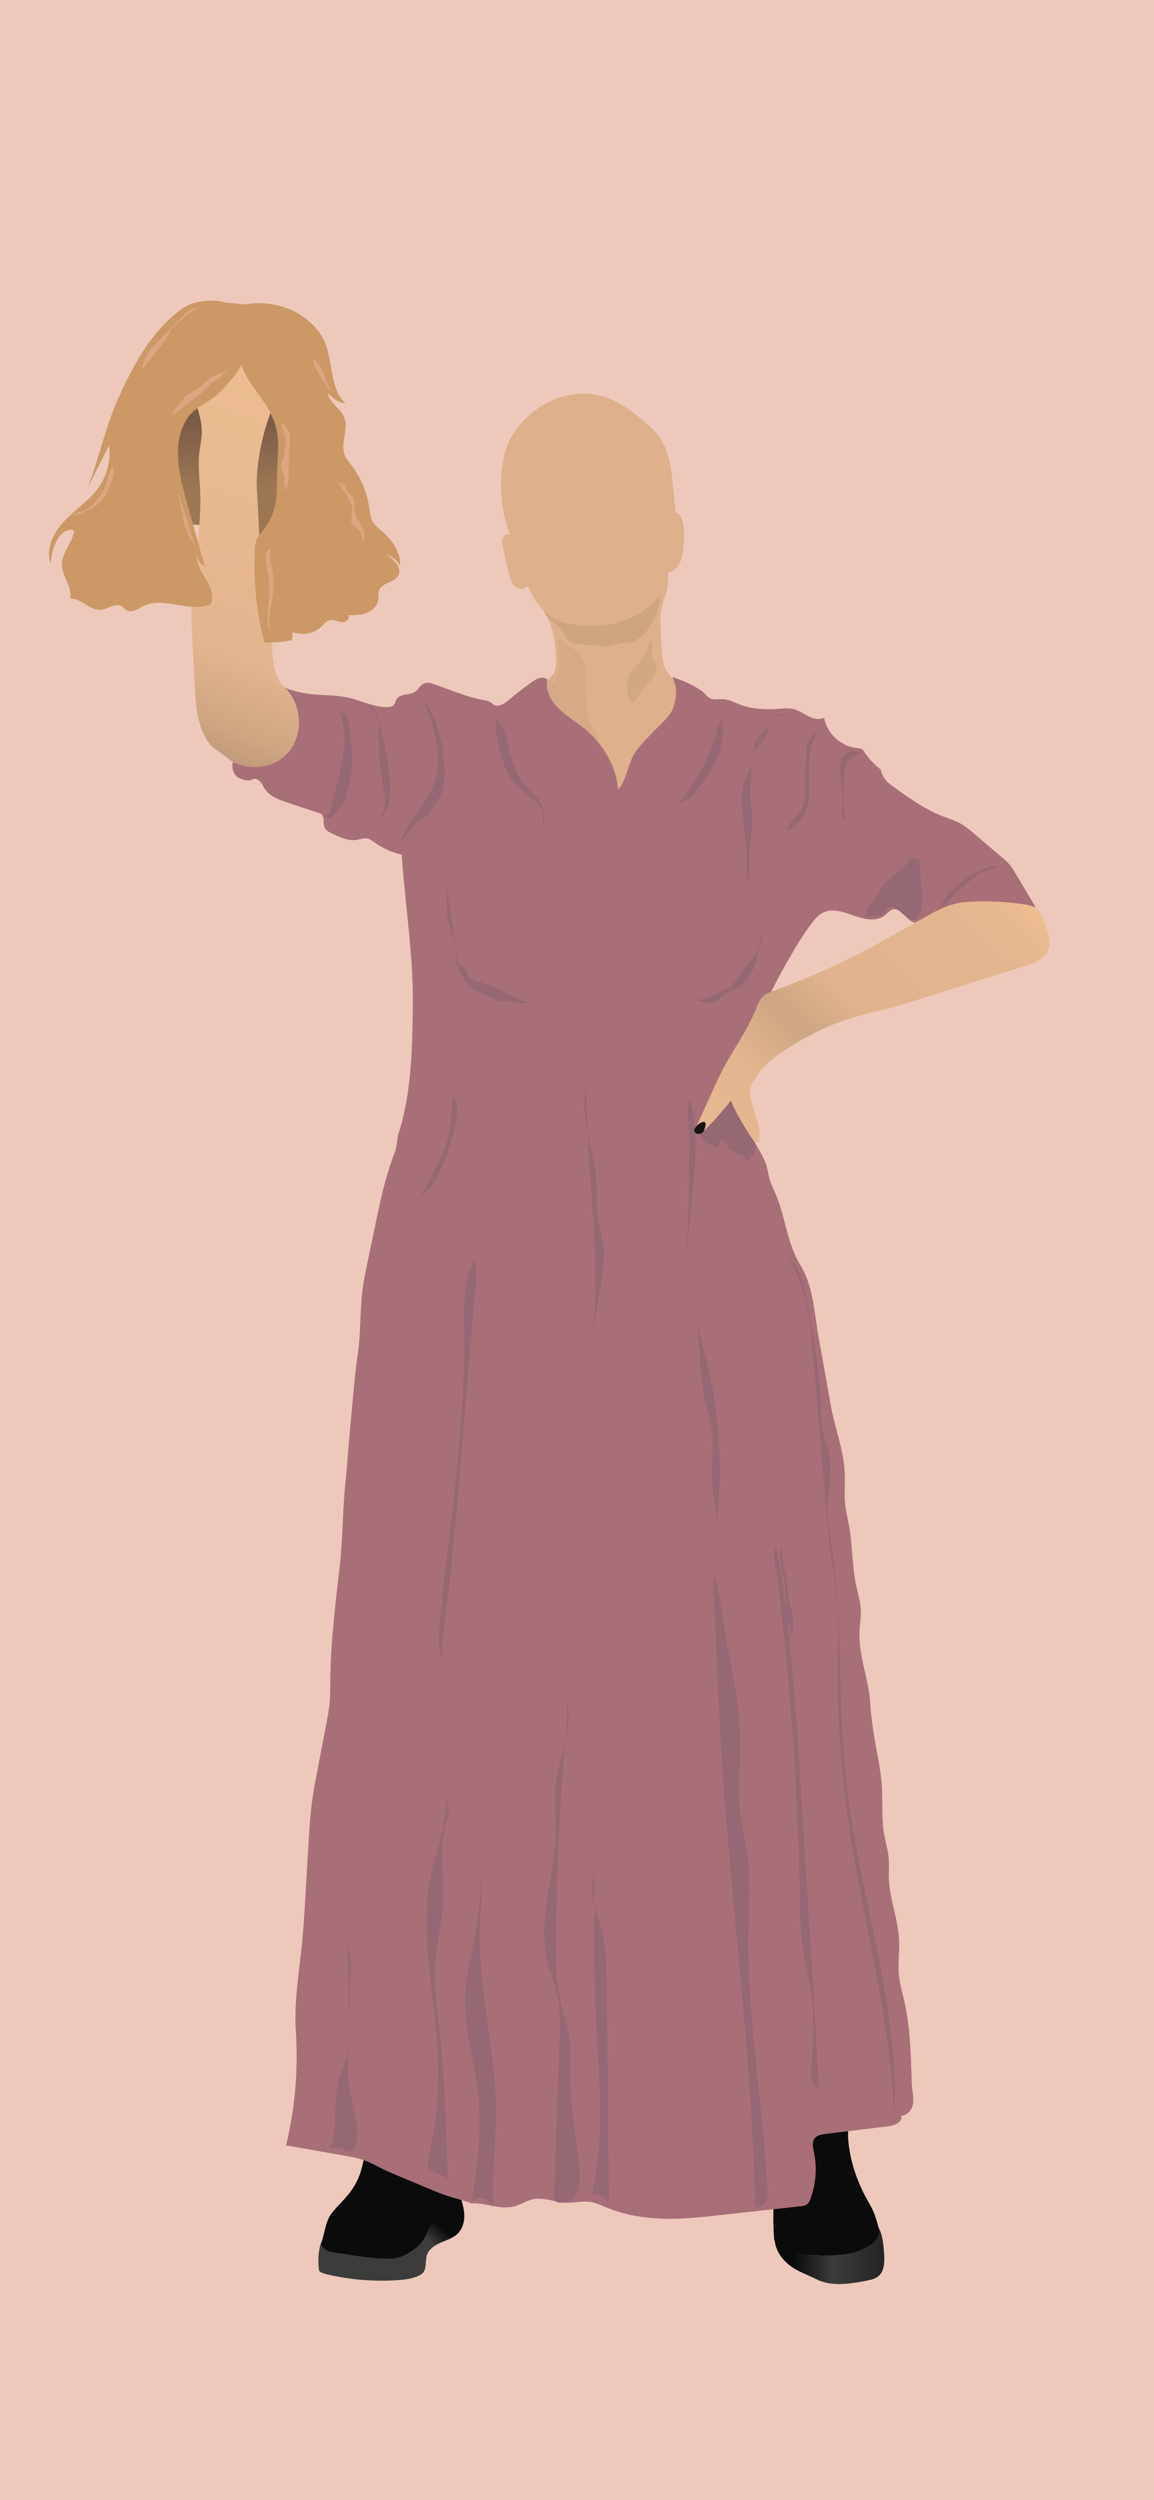 <svg id="Ebene_1" data-name="Ebene 1" xmlns="http://www.w3.org/2000/svg" xmlns:xlink="http://www.w3.org/1999/xlink" viewBox="0 0 1125 2436"><defs><style>.cls-1{fill:#eec9bb;}.cls-2{fill:#598680;}.cls-3{fill:#deb08b;}.cls-4,.cls-5,.cls-6{fill:#cea481;}.cls-5{opacity:0.76;}.cls-6{opacity:0.43;}.cls-7{fill:url(#Unbenannter_Verlauf_207);}.cls-8{fill:url(#Unbenannter_Verlauf_199);}.cls-9{fill:#0b0b0b;}.cls-10{fill:url(#Unbenannter_Verlauf_190);}.cls-11{fill:url(#Unbenannter_Verlauf_40);}.cls-12{fill:#a96f79;}.cls-13{fill:#966874;}.cls-14{fill:#b46361;}.cls-15{fill:url(#Unbenannter_Verlauf_15);}.cls-16{fill:url(#Unbenannter_Verlauf_15-2);}.cls-17{fill:#966873;}.cls-18{fill:#cb9866;}.cls-19{fill:#dda680;}.cls-20{fill:url(#Unbenannter_Verlauf_55);}.cls-21{fill:#181515;}</style><linearGradient id="Unbenannter_Verlauf_207" x1="772.5" y1="2197.63" x2="931.5" y2="2197.63" gradientUnits="userSpaceOnUse"><stop offset="0.01" stop-color="#0b0b0b"/><stop offset="0.25" stop-color="#3c3c3b"/><stop offset="0.81" stop-color="#111010"/></linearGradient><linearGradient id="Unbenannter_Verlauf_199" x1="451.39" y1="2097.76" x2="395.09" y2="2162.82" gradientUnits="userSpaceOnUse"><stop offset="0.8" stop-color="#0b0b0b"/><stop offset="1" stop-color="#3c3c3b"/></linearGradient><linearGradient id="Unbenannter_Verlauf_190" x1="223.16" y1="475.37" x2="222.81" y2="334.05" gradientUnits="userSpaceOnUse"><stop offset="0" stop-color="#9d7754"/><stop offset="0.44" stop-color="#7d5c47"/></linearGradient><linearGradient id="Unbenannter_Verlauf_40" x1="166.14" y1="736.85" x2="315.01" y2="357.58" gradientUnits="userSpaceOnUse"><stop offset="0" stop-color="#ba9579"/><stop offset="0.11" stop-color="#cfa582"/><stop offset="0.28" stop-color="#e3b58f"/><stop offset="1" stop-color="#eebd91"/></linearGradient><linearGradient id="Unbenannter_Verlauf_15" x1="708.27" y1="1110.82" x2="708.27" y2="1110.82" gradientUnits="userSpaceOnUse"><stop offset="0.31" stop-color="#b46361"/><stop offset="0.56" stop-color="#a35859"/><stop offset="1" stop-color="#935559"/></linearGradient><linearGradient id="Unbenannter_Verlauf_15-2" x1="705.4" y1="1104.95" x2="705.4" y2="1104.95" xlink:href="#Unbenannter_Verlauf_15"/><linearGradient id="Unbenannter_Verlauf_55" x1="703.57" y1="1128.54" x2="978.57" y2="853.54" gradientUnits="userSpaceOnUse"><stop offset="0" stop-color="#e7b890"/><stop offset="0.21" stop-color="#e3b58f"/><stop offset="0.37" stop-color="#cea683"/><stop offset="0.52" stop-color="#e2b48e"/><stop offset="0.78" stop-color="#e3b58f"/><stop offset="0.91" stop-color="#e6b78f"/><stop offset="1" stop-color="#eebd91"/></linearGradient></defs><rect class="cls-1" width="1125" height="2436"/><path class="cls-2" d="M278.62,670.93"/><path class="cls-3" d="M542,637.92c.46,10.74.45,19.11-8.81,24.58-3,11.87,2.17,33.23,12.49,41.84,10.15,8.47,19.77,19.66,33.34,26.17,3.11,1.49,7.62.37,9.15,3.45,1.79,3.62,4.28,6.83,6.24,10.35,4.42,8,3.65,28.65,5.07,37.64,9.25-11,12.36-38.75,21.39-50,2-2.42,7.48,3.64,8,.58.27-1.74,3.23,2.09,4.17.59.77-1.23,9-10.58,10.3-11.17,6.42-2.85,7.8-6.17,12-11.76,1.39-1.83-1.4-6.8.59-7.94,1.44-.83-1.67-4.78-.35-5.76,1.82-1.36,2.59-3.69,3.11-5.89a57.08,57.08,0,0,0,.68-23.1c-.38-2.16-2.89-4.91-4.18-6.68-1.05-1.44-2.32-3.57-3.29-4.71-5.9-6.89-6.32-14.64-6.89-23.7q-.69-11-.93-22c-.11-4.71-.62-9.43.08-14.08a79.13,79.13,0,0,1,4.31-15.27c1.66-4.51,2.13-9.37,2.72-14.14.65-5.18.69-11.06-2.89-14.86-4.92-5.21-13.42-3.52-20.34-1.64A360.49,360.49,0,0,1,580.37,560c-11.49,1.5-23.45,2.58-33.47,8.4-9.84,5.73-16.68,17.15-14.16,28.7,1.38,6.31,4.53,12.32,6.09,18.66A112.15,112.15,0,0,1,542,637.92Z"/><path class="cls-4" d="M536.36,604a50.83,50.83,0,0,1,13.28,13.48c1.25,1.87,2.15,4,3.66,5.63,3.44,3.81,9.09,4.45,14.2,4.84l19,1.44c3.4.26,6.88.51,10.2-.3,2.78-.68,5.35-2.08,8.17-2.57a62.93,62.93,0,0,1,6.46-.35c8.78-.6,16.61-6.61,20.91-14.29,1.55-2.75,4.24-6.42,5.89-9.11,2.53-4.1,4.7-19.5,6.72-23.26.22-.42-9.38,9-10.22,9.45s-3.21-1.81-4.28-1.92c-23.84-2.4-47.77,11.54-71.13,6.18-4.48-1-8.78-2.75-13.25-3.85A48.72,48.72,0,0,0,534.88,588c-1.49,0-3.13.09-4.22,1.11C526.67,592.84,533.67,602.17,536.36,604Z"/><path class="cls-5" d="M625,643.05c-4.57,5.83-10.81,10.77-12.84,17.88-1.16,4-.81,8.29-.45,12.46.33,3.91.86,8.23,3.82,10.81a2.31,2.31,0,0,0,1.77.71c.89-.13,1.38-1.06,1.77-1.87,5.36-11.08,16.58-18.78,20.74-30.37a6.5,6.5,0,0,0,.5-2.41,8.89,8.89,0,0,0-1.52-3.84c-4.29-7.79-3.77-17.24-3.13-26.12C631.66,627.93,630.47,636.09,625,643.05Z"/><path class="cls-6" d="M544.81,633.77c.14,1.59.2,2.8.28,4.47s.17,3.39.18,5a50.5,50.5,0,0,1-.6,7.89c-.74,4.91-2.8,13.67-5.18,13.67-.89,0-1.11-1.2-3.21-1.95-.83-.3-2.23-.81-3.07-.32-2.13,1.21-.43,8.43,1.1,12.87a29.68,29.68,0,0,0,4.45,9.24c4.26,6.2,7.7,19.89,12.91,17.64,2.86-1.24,5.21-2.52,7.51-.41,5.94,5.46,20.32,19.39,26.31,24.79,1-1-5.64-14.86-6.46-16a36.19,36.19,0,0,1-6.87-26.21,12.06,12.06,0,0,0,.12-4.67,26,26,0,0,0-1.71-3.63c-1.57-3.56-.59-7.65-.08-11.5A46,46,0,0,0,566.92,640c-3.53-.92-5-5.51-7.8-7.87a21.11,21.11,0,0,0-3.89-2.31,40.24,40.24,0,0,1-9.51-6.87c-.39-.38-1.36-.75-1.76-.43-.22.18-.2.53-.2.71a30.6,30.6,0,0,0,.29,3.86A51.72,51.72,0,0,1,544.81,633.77Z"/><path class="cls-4" d="M537,645.2"/><path class="cls-4" d="M536.79,625.89"/><path class="cls-4" d="M532.51,658.78"/><path class="cls-7" d="M856.23,2169.79c4.27,7.67,5,16.74,5.61,25.5.58,8.06.61,17.45-5.63,22.57-3.24,2.67-7.55,3.56-11.68,4.35-16.25,3.13-33.89,6-48.67-1.46-9.35-4.7-18.51-7.52-26.69-14.05s-14.4-16.37-13.95-26.83c6.06,7.86,15.3,12.79,24.88,15.37,16.39,4.39,33.79,2.43,50.43-.9,6.05-1.21,12.34-2.73,17-6.84C852.4,2183.1,854.4,2176.13,856.23,2169.79Z"/><path class="cls-8" d="M310.82,2210.6a4.62,4.62,0,0,0,.78,2.45,4.14,4.14,0,0,0,1.51,1.06,34.37,34.37,0,0,0,7.24,2.26,232.93,232.93,0,0,0,67.53,5.25c6.77-.47,13.65-1.26,19.83-4.07a13.1,13.1,0,0,0,4.61-3.13c3.92-4.5,2-11.53,3.86-17.19,2-6.1,8.1-9.81,14-12.34s12.31-4.58,16.69-9.28,6.05-11.67,5.72-18.2-2.38-12.82-4.42-19c-.33-1-.91-2.22-2-2.26s-1.68,1-2.15,1.95a42.45,42.45,0,0,1-20.28,19.23c-2.41,1.07-4.95,1.94-7.05,3.53-7.63,5.77-6.29,17.93-12,25.6-5.28,7.09-15.08,8.64-23.87,9.64-6.2.7-12.46,1.4-18.68.8-4-.4-8-1.34-12.08-1.77-7.71-.83-15.82.14-22.94-2.92a31.56,31.56,0,0,1-8.62-5.89c-2.87-2.58-4.41-4.33-5.86.08C310.18,2193.91,310,2202.78,310.82,2210.6Z"/><path class="cls-9" d="M341.17,2136.17c-5.48,7.19-12.35,13.22-17.87,20.37s-6.43,17.22-9.15,25.84c-.69,2.17-.86,2-.92,4-.1,3.6,6.56,7.51,10.13,8,18.46,2.37,42.21,7.52,60.76,6,10-.83,25.12-10.93,29.67-19.85,2.32-4.55,5.24-11.53,7.65-16,3.31-6.16,5.78-3.68,12-6.94s14.3-12.16,14.77-19.13c.38-5.7-9.36-11.37-14.25-14.32s-10.61-4.09-16.16-5.43a194.36,194.36,0,0,1-27.55-8.88c-8.14-3.32-16.75-9.86-25.4-11.4-9.29-1.65-9.84,4-11.58,11.61A68.28,68.28,0,0,1,341.17,2136.17Z"/><path class="cls-9" d="M842.47,2137.91c4,7.48,8.69,14.68,11.17,22.78s5.47,14.8.35,21.55c-5.69,7.5-18.93,12.54-28.26,13.8-22,3-45.39,3-65.08-7.16a11.38,11.38,0,0,1-4.9-4,12.16,12.16,0,0,1-1.21-5.27c-2.82-40.22,4-80.55,14.05-119.59,2.41-9.39,5.42-19.36,13-25.44,3.29-2.65,7.55-4.42,11.73-3.76,5.4.86,9.34,5.39,12.79,9.63,5.69,7,13.69,14.22,18.09,22,3.8,6.73,2.07,15.29,2.76,22.93C828.59,2104,834.18,2121.33,842.47,2137.91Z"/><path class="cls-3" d="M510.22,410.16c-6.64,7.14-12.44,15.24-15.87,24.37A79.32,79.32,0,0,0,491,446.76a135,135,0,0,0,6.29,74.44c-2.24-1.66-5.68,0-6.87,2.48s-.79,5.46-.33,8.21a260.9,260.9,0,0,0,6.58,28.7c1.21,4.19,2.7,8.61,6.14,11.28s9.42,2.47,11.31-1.46c5.46,10.85,11.29,22.14,21.21,29.15a52.72,52.72,0,0,0,17.44,7.56c20.35,5.25,42.33,3.12,61.81-4.77a64,64,0,0,0,15.18-8.88c10.5-8.12,13.37-23,16-36.37,4.86,2.17,10.83-.19,14.26-4.27s4.8-9.48,5.63-14.74a96.36,96.36,0,0,0,.58-25.89c-.59-5.28-2.48-11.5-7.61-12.9l-2.47-25c-1.61-16.37-3.47-33.48-12.59-47.17-4.86-7.3-11.52-13.2-18.29-18.77-9.66-8-19.87-15.55-31.52-20.11C564.18,376.61,531.26,387.54,510.22,410.16Z"/><path class="cls-10" d="M167.3,391.77c-5.27,8.12-10.66,16.57-12.1,26.15-.86,5.74-.25,11.58-.2,17.38.16,16.18-4,32.39-1.86,48.43a61.89,61.89,0,0,0,8.56,24,7.54,7.54,0,0,0,2,2.36c1.36.93,3.13.93,4.78.91a388.59,388.59,0,0,1,42.88,1.77c10.72,1,21.64,2.6,31.2,7.56,9.4,4.89,18.21,13.18,28.75,12.12,7.25-.73,13.44-6.06,16.89-12.48s4.57-13.82,5.15-21.08A164.2,164.2,0,0,0,290.07,451c-4.06-18.59-11.4-36.9-10.44-55.9.19-3.63,1.05-7.81,4.28-9.47a139.57,139.57,0,0,1-21-30.3c-3.81-7.42-7.51-15.76-15-19.4-12.16-5.89-33.39,4.91-44.9,10.48C186.4,354.45,176.83,377.05,167.3,391.77Z"/><path class="cls-11" d="M196.59,424.67c-.43,5.26-1.58,10.43-2.2,15.66-1.58,13.41.34,26.95.83,40.45,1.32,36.22-7.66,72.07-8.56,108.3-.3,12.3.32,24.59,1,36.87q1,20.49,2.09,41c.85,16.83,1.85,34.21,9.3,49.33A38.68,38.68,0,0,0,207.4,728c2.79,2.54,6.54,4.49,9.51,6.81,7.86,6.14,14.33,11.62,23.63,12.35,10.37.82,17.19,5.93,25.27,3.82,17.44-4.53,24-27,25-30.44,0,0,6-20.63-6.33-43.2a22,22,0,0,0-4.42-5.68c-1.27-1.08-1.83-1.23-3-2.19a21.23,21.23,0,0,1-4.93-6.4c-5.83-11.25-6.68-28.28-6.68-28.28l-2.37-36.06c-.67-10.12-1.33-20.26-3-30.27-1.53-9.15-3.89-18.16-5.33-27.33a275.09,275.09,0,0,1-2.45-28.54q-.93-18.5-1.87-37C249,448,260,399.17,277,377.38c-9.55-3.41-33-30-42.51-33.45-5-1.8-15.1-2.32-20.26-3.68-10.11-2.64-15.77,35.66-26,38.38C189.92,394.4,198,408,196.59,424.67Z"/><path class="cls-12" d="M602.56,769.59c7.34-8.94,9.2-21,13.91-31.61,5.4-12.13,28.53-32.09,34.77-39.72a30.77,30.77,0,0,0,3.6-5.43,32.89,32.89,0,0,0,2.94-8.46,37.12,37.12,0,0,0,1.11-12.75,34.19,34.19,0,0,0-3.53-12c21.08,7.24,28.51,13.09,31.95,16.57a21.93,21.93,0,0,0,4.28,3.84c4,2.33,9,1,13.6,1.27,5.5.34,10.52,3,15.67,5,11.63,4.45,24.39,5.26,36.82,4.4,5.6-.38,11.34-1.08,16.74.43,5,1.4,9.28,4.58,14,6.87s10.35,3.63,15,1.23c2.67,15.38,16.44,28.14,32,29.63,1.72.17,3.55.24,5,1.23a9.65,9.65,0,0,1,2.32,2.75,68.29,68.29,0,0,0,16,17c.46,5.77,5.24,11.59,9.93,15,16.41,11.91,33.06,23.95,52,31.11,4.9,1.86,10,3.38,14.59,5.83,5.24,2.76,9.79,6.62,14.3,10.46l27.22,23.13A47.52,47.52,0,0,1,990,851.05c6.52,10.93,13.11,22,19.62,33a158,158,0,0,0-109.09,12.77c-2.1,1.08-4.28,2.24-6.64,2.34-9.47.37-14.8-15.61-23.88-12.92-3,.88-4.93,3.6-7.33,5.55-8.23,6.71-20.39,3.89-30.38.3s-21.42-7.58-30.72-2.46c-3.64,2-6.46,5.21-9.05,8.46-8.65,10.83-15.69,22.85-22.69,34.82-17.15,29.33-31.83,62.78-49,92.11-5.46,9.33-11.32,20.29-14.08,25.72-8.62,17-13,37.21-26.56,50.62,4.25,6.18,12-1.19,16.24-7.4s11.72-21.31,19.21-21.73c8.61-.47,12,19.06,14.35,27.36,3.63,12.84,13.7,24,17.35,36.79,1.17,4.11,1.71,8.38,2.91,12.49,1.45,5,3.85,9.6,5.87,14.36,9.59,22.52,11.19,48.32,24,69.15,12.73,20.65,13.54,45.81,17.79,69.7q6,33.63,12,67.26c4,22.31,13,44.45,13.68,67.1.27,9.43-.61,18.89.29,28.28.74,7.72,2.67,15.26,4,22.9,3.31,19.11,2.81,38.77,6.88,57.73,1.64,7.64,4,15.18,4.42,23,.36,7.16-1,14.28-1.27,21.44-1,23.39,8.91,45.93,10.41,69.3,1,16,3.76,33,6.71,48.75a280.93,280.93,0,0,1,4.43,29.11c1.39,17.2-.39,34.68,2.71,51.65,1.29,7,3.4,13.9,4.11,21s0,14.24.31,21.36c.76,19.7,8.78,38.54,9.87,58.22.69,12.43-1.41,25,.08,37.31.85,7.08,2.86,14,4.5,20.91,6.3,26.75,7,54.45,7.76,81.92.15,5.93,2.25,14.77,1.25,20.61s-5.64,11.51-11.57,11.57c1.87,5.82-6.2,9.42-12.27,10.16l-61.3,7.51c-4,.48-8.36,1.21-10.77,4.39-2.8,3.72-1.59,9-.64,13.51a82.39,82.39,0,0,1-3.64,45.94,11.06,11.06,0,0,1-2.52,4.31c-1.84,1.71-4.52,2.06-7,2.34l-79.07,8.7c-12.38,1.36-24.78,2.73-37.23,3.26-24.6,1.06-49.76-1.24-72.51-10.65-5.06-2.1-10-4.55-15.45-5.43-8.08-1.31-16.31,1-24.49.67-10.73-.46-21.33-5.51-31.86-3.37-6.57,1.33-12.31,5.35-18.8,7-13.43,3.43-27.37-3.71-41.22-3-10.26-3.67-20.93-6-31.05-10-8.62-3.46-17.2-7.06-25.77-10.66l-16-6.72c-4.25-1.78-8.5-3.57-12.65-5.58-5.76-2.78-11.33-6-17.3-8.29-7.32-2.81-15.11-4.19-22.84-5.55l-55.23-9.73a371.19,371.19,0,0,0,9.53-110.91c-1.58-24.27,1.92-50.33,4.79-74.49,2.29-19.19,3.42-38.5,4.56-57.8l2.94-50c.68-11.54,1.36-23.09,2.64-34.57q1.32-11.92,3.51-23.72c3.71-20,7.59-40.12,11.41-60.08,1.15-6,2.31-12.09,2.93-18.21.8-7.86.72-15.77.81-23.67.43-35.67,4.59-71.18,8.74-106.61,3.52-30,3.15-60.2,6.44-90.23.85-7.79,1.39-15.61,2-23.42.9-11.48,2-22.93,3-34.39q.78-8.36,1.54-16.69c1.45-15.64,2.9-31.28,5.13-46.83,3.31-23,1.7-46.37,5.64-69.27,1.47-8.51,3.25-17,5-25.44q3.71-17.61,7.4-35.24c2.4-11.42,4.8-22.84,7.78-34.12a338.12,338.12,0,0,1,10.46-32.67c2-5.25,1.69-12,3.39-17.38,12.66-39.9,13.34-82.48,13.91-124.34.67-49-7.47-98.52-10.8-147.43a76.71,76.71,0,0,1-26.85-12.18c-2.07-1.47-4.17-3.1-6.66-3.61-3.32-.69-6.66.71-10,1.28-8.37,1.42-16.66-2.37-24.3-6.06-3-1.43-6.16-3.09-7.44-6.11-1.75-4.11.41-9.83-3-12.7a9.35,9.35,0,0,0-3.27-1.53c-7.49-2.39-15-4.9-22.42-7.4l-7.93-2.67c-8.07-2.71-16.73-5.85-21.47-12.92-1.64-2.45-2.74-5.28-4.74-7.44s-5.42-3.48-7.92-1.93c-3.88,2.42-12.32-.46-15.51-3.72s-4.36-9-3-13.38c19.42,9.53,44.07,5.14,56.49-12.57s9.72-44.56-5.7-59.67a105.51,105.51,0,0,0,21.72,5.65c13.61,1.84,27.58,1,41,4.15,12.57,3,24.61,9.37,37.51,8.9,1.89-.07,3.91-.35,5.31-1.62,1.77-1.6,2-4.27,3.33-6.27,3.6-5.51,12.52-3.34,17.95-7.06,3.28-2.24,5-6.49,8.66-8.06,3.29-1.41,7.05-.2,10.42,1l17.49,6.31c9.75,3.52,19.55,7,29.76,8.86a20,20,0,0,1,6.62,1.89c1.56.9,2.84,2.27,4.48,3C486.85,689,492,685.35,496,682q11.76-9.91,24.36-18.77c3.78-2.66,10.17-4.53,13.06-.92-1.74,10.75,3.72,20.89,11.58,28.43s17.51,12.94,25.81,20C587.88,725.26,601.23,747.21,602.56,769.59Z"/><path class="cls-13" d="M448.68,947.12l4.9,7.85c1.72,2.76,2.92,6.12,5.6,7.95,7.19,4.93,15.13,6.58,23.72,11.17,1.6.86,2.9,1.78,4.71,1.74s3.61-.46,5.42-.52c5.7-.18,11.31,3.21,16.88,2a49.31,49.31,0,0,0-13-2.62,22.14,22.14,0,0,1-5.92-.81c-2.26-.78-4.12-2.43-6.32-3.37-4-1.68-8.72-.89-12.55-2.88-2.57-1.33-4.38-3.76-6.72-5.46-2.76-2-5.52-3.36-6.61-6.6-.28-.81-1.28-1.93-1.61-2.72-.52-1.26-1.7-1.9-2.62-2.91a100.09,100.09,0,0,1-9.68-13.72C444,938.86,447.31,944.93,448.68,947.12Z"/><path class="cls-13" d="M340.32,707.55a165.33,165.33,0,0,1,2.51,39.54,78.53,78.53,0,0,1-1.54,12.41c-1.15,5.2-3.12,10.22-3.79,15.5a16.78,16.78,0,0,1-1,5,13,13,0,0,1-3,4.51c-1.19,1.67-7.19,6.24-7.75,7.39-1.18-.49,4.78-7.52,4.93-8.79l2.24-18.25a185.94,185.94,0,0,1,2.94-18.65c1.76-7.66,4.52-15.33,3.76-23.15-.55-5.72-3-11.09-3.93-16.76-.44-2.63-.56-5.31-1-7.95-.21-1.37-1-4.44,1-3C338.73,697.55,339.69,704.16,340.32,707.55Z"/><path class="cls-14" d="M278.61,671.13"/><path class="cls-13" d="M865.34,885.11a18.55,18.55,0,0,1-5.35,5.18c-4.39,2.75-9.09,2.94-12.18,3a29.62,29.62,0,0,1-3.65-.19,15.47,15.47,0,0,1,1.33-6.72,30.61,30.61,0,0,1,4-6.11c5.57-6.65,8.88-15,14.82-21.36,6.79-7.22,16.81-11.57,21.42-20.35a4.93,4.93,0,0,1,1.94-2.42,4.12,4.12,0,0,1,2.51-.09,36.84,36.84,0,0,1,8,2.43c-3.6,14.25,3,29.35.76,43.88-.82,5.28-1.85,7-4.85,11.47-.32.52-.81,2.39-1.55,2.61a5.26,5.26,0,0,1-2.74,0,12,12,0,0,1-3.16-.91,15.74,15.74,0,0,1-3.47-2.47,14.79,14.79,0,0,1-1.87-1.72,10.75,10.75,0,0,0-2.1-1.62c-.47-.39-.87-.76-1.24-1.12a29.89,29.89,0,0,0-3.36-3.2c-.41-.31-.75-.55-1-.71a15.06,15.06,0,0,0-2-.74,2.05,2.05,0,0,1-.43-.11,3.26,3.26,0,0,1-.42-.1c-1,.46-2.16-.09-3.16.11"/><path class="cls-13" d="M761.14,1521.85a79.62,79.62,0,0,0,1.58,12.61c.68,2.86,1.67,5.64,2.2,8.52a52.66,52.66,0,0,1,.65,6.27l.73,11c.51,7.68,1,15.39,2.55,22.93a86.82,86.82,0,0,0,3.11,11.31c1.08-7.45,2.16-15.08.6-22.44-.61-2.83-1.6-5.57-2.29-8.39-.6-2.46-1-5-1.34-7.5l-.71-4.85c-.36-2.41-.71-4.82-.92-7.25-.33-3.93-.28-7.91-1.23-11.74-.71-2.87-2-5.61-2.35-8.55-.2-1.65-.12-3.32-.29-5-.26-2.69-1.45-9.75-3.43-11.69C760,1511.08,760.85,1517.82,761.14,1521.85Z"/><path class="cls-13" d="M415.13,685.66a19.15,19.15,0,0,1,4.26,6l2.62,4.87a30.07,30.07,0,0,1,2.5,5.52c.61,2.08.77,4.26,1.4,6.33s1.67,3.91,2.27,5.95c.71,2.34.8,4.84,1.5,7.19.53,1.77,1.39,3.42,2,5.17a9,9,0,0,1,.48,5.43c-1.16,4.06.29,8.35.92,12.52a39.8,39.8,0,0,1,.65,5.86,45.86,45.86,0,0,1-.75,6.38c-.71,4.87-.76,9.87-2.18,14.59-1.6,5.36-4.86,10-8.09,14.61l-4.26,6a16.42,16.42,0,0,1-2.81,3.29,18.36,18.36,0,0,1-2.51,1.64,90.08,90.08,0,0,0-15,11c-.21-2.46,2.29-4.2,3.45-6.38.45-.85.7-1.79,1.13-2.65a14.18,14.18,0,0,1,2.16-2.91l4.74-5.33a100.53,100.53,0,0,0,8.12-10,50.49,50.49,0,0,0,8.71-27.13c.08-3.38-.16-6.91,1.25-10-.77-5.89.78-11.71-.26-17.56-.83-4.72-3.21-9.11-3.63-13.89a19.72,19.72,0,0,0-.24-2.17c-.39-1.77-1.6-3.29-1.85-5.09-.6-4.41-2.84-8.65-3.44-13.06a4.36,4.36,0,0,0-.23-1.14,4.42,4.42,0,0,0-.43-.72C416.66,688.6,416.1,687,415.13,685.66Z"/><path class="cls-13" d="M707.49,1112.78c.16.58,2.68,5.41,2.74,6,.37,3.65,4.91,1.27,6.53,4.57.78,1.6,6.71,2,8,3.26.77.79,3.07,4,4,4.57s3.48-6.2,5.61-6c1.58.14,2.09-8.27,1.67-9.8s-1.07-2.88-1.64-4.36c-3.75-9.74-11.29-19.35-12.51-29.71a2,2,0,0,0-.88-1.72l-7.46-6.29a3.49,3.49,0,0,0-1.08-.71,3.22,3.22,0,0,0-2.7.67c-4.18,2.76-6.39,7.6-9,11.86-1,1.54-2,3-3,4.52-1.69,2.53-18.62,7.72-19.18,10.71.63,1,10.1,16.19,13,14.64.54-.28,7.72,3.68,8.22,3.32,1.4-1,1.62-6.91,2.7-8.27"/><path class="cls-15" d="M708.27,1110.82"/><path class="cls-16" d="M705.4,1105"/><path class="cls-13" d="M431.85,748c-.25,8.87-1.61,17.83-5.25,25.92-8.47,18.82-28.17,30.88-36.13,49.92,3.91-21.91,23.49-37.57,31.82-58.21,6-14.86,5.8-31.65,2.35-47.3a159.92,159.92,0,0,0-13.45-37.78A110.76,110.76,0,0,1,431.85,748Z"/><path class="cls-13" d="M669,1227.73l4.24-46.85c3.07-34,9.87-75.86-.7-109-4.08,9.16-1,23.39-.91,33.29q.21,20.28,0,40.55Q671.21,1186.75,669,1227.73Z"/><path class="cls-13" d="M572.17,1044.67c-3.06,85.67,14.61,171.58,5.7,256.84l7.68-49.12c2-12.76,4-25.7,2.6-38.53-1.08-9.89-4.16-19.47-5.44-29.34-1.57-12-.46-24.16-1.37-36.21-2-25.78-13.1-50.7-11.36-76.49"/><path class="cls-13" d="M768.66,1224.17a265.92,265.92,0,0,1,11.15,24.43c8.7,23,10.84,47.93,12.9,72.46q7.08,84.42,14.18,168.83c1.92,23,6.5,42.78,8.67,65.72,2,21.41,1.18,43,1,64.47A1030.61,1030.61,0,0,0,827,1774.59c14,97.45,42,193.25,44.67,291.67,6.78-112.79-35.45-222.45-47.27-334.83-8.54-81.21-1.18-164-16.78-244.16-3-15.65.88-29.94,1.46-45.87.26-7.34.88-14.72-.19-22-1.09-7.51-4-14.63-5.7-22-3.11-13.09-2.68-26.72-3.39-40.16-.9-16.68-3.59-33.22-6.27-49.71l-4.56-28C785.74,1259.81,782.37,1238.64,768.66,1224.17Z"/><path class="cls-13" d="M779.74,1849.15c.3,16.29.46,32.64,2.8,48.76,2.16,15,6.17,29.62,8.31,44.59,3.37,23.66,2,47.73,0,71.54-.65,8,0,18.29,7.56,21-4.61-84-9.87-168-15.13-251.94l-3.15-50.16c-2-32.47-4.06-64.94-7-97.34-3.82-42.63-7.35-86.64-16.43-128.51-5,8.76.56,25.41,1.75,35.26q2.55,21.21,4.81,42.46,4.67,43.92,8,88Q778.13,1760.8,779.74,1849.15Z"/><path class="cls-13" d="M698.18,1604.31c1.11,28,2.21,55.9,3.78,83.83,8.64,154.29,31.16,307.76,34.1,462.27,4.21,1.41,8.85-1.68,10.73-5.7s1.7-8.65,1.45-13.07c-4.68-83.29-20-166-18.55-249.42.4-23,2.08-46.12-.39-69-2.13-19.82-7.34-39.25-8.59-59.14-1.09-17.29.84-34.61,1-51.93.21-31.38-5.52-62.36-11.59-93-4.86-24.53-6.38-52.14-14.48-75.71C695,1556.83,697.24,1580.82,698.18,1604.31Z"/><path class="cls-13" d="M552.72,1656.37c6.54,27.53-8.13,55.27-11.14,83.4-1.71,15.87.34,31.9,0,47.86-.89,40.32-17,80.63-8.7,120.1,2.78,13.23,8.25,25.8,10.81,39.08,2.6,13.51,2.13,27.4,1.65,41.14l-5.46,155.72c6.13,5.34,16.5,1.92,21-4.86s4.63-15.48,4.16-23.6c-1.51-26.37-7.78-52.33-8.73-78.73-.66-18,1.17-36.28-1.79-54.1-2-12.25-6.29-24-8.84-36.16-3.75-17.82-3.79-36.19-3.62-54.4q.94-104.7,10.05-209.12"/><path class="cls-13" d="M580.15,1801.85c-.95,54.25-1.89,108.54.68,162.73,2.75,57.83,9.41,116.65-3.93,173A15.87,15.87,0,0,1,593.69,2148l-2.09-209.62c-.2-20.1-.43-40.45-5.74-59.83-4.65-17-13.14-35-6.47-51.36"/><path class="cls-13" d="M338.6,1890.51l1.85,79.44c.24,10.15.46,20.42-1.8,30.32-2.12,9.29-6.37,18-8.7,27.21-5.49,21.8-.07,45.81-8.68,66.58a17.67,17.67,0,0,1,14.14.65c1.66.82,3.27,1.94,5.12,2,4.15.18,6.56-4.62,7.32-8.7,3.42-18.61-5-37.12-7.58-55.86-1.39-10.06-1.08-20.27-.77-30.42l2.76-91.36"/><path class="cls-13" d="M433.69,1738.35c5.67,29.55-7.56,59-13.61,88.47-12.2,59.41,4.94,120.51,6.91,181.12a362.78,362.78,0,0,1-9.22,93.76c-.72,3.1-1.47,6.43-.25,9.37,3.16,7.63,16.5,6.71,19.07,14.56-1.49-52-3-104.16-8.88-155.89-1.89-16.53-4.23-33.1-3.68-49.74.78-23.69,7.39-46.89,8.17-70.58.9-27.65-5.91-56.91,5.71-82"/><path class="cls-13" d="M470.43,1737.07c.54,54.33,1,109.14-9.84,162.38-2.52,12.3-5.63,24.52-6.81,37-3.36,35.45,9,70.35,12.5,105.78,3.42,34.48-1.54,69.17-6.49,103.46,5.52-7.63,20.3-3,20.43,6.45-.3-33.71,3.93-67.37,3.18-101.08-1.45-66.13-22-131.84-13.83-197.49"/><path class="cls-13" d="M452.43,1305c.41,91-14.22,181.35-23.43,271.91-1.41,13.8-2.59,28.28,2.83,41-1.79-15,.53-30.06,2.57-45,5.9-43,9.54-86.27,13.18-129.52L457,1331.89c1.82-21.51,3.63-43,5.15-64.57.86-12.09,4.27-28.65,0-40.15C450.59,1250.68,452.31,1279.45,452.43,1305Z"/><path class="cls-17" d="M488.44,734.76c1.68,6.65,3.63,13.29,6.88,19.33,5,9.24,12.83,16.66,21.32,22.83,3.85,2.8,8,5.56,10.2,9.79,3.1,6.06,1.33,13.54,3.54,20,.24-8.51.38-17.5-3.75-24.95-3.19-5.76-8.56-9.91-13-14.81-8.76-9.79-13.24-22.27-17-34.63-2.38-7.78-4.38-28.12-13.07-30.87C482,711.73,485.87,724.65,488.44,734.76Z"/><path class="cls-13" d="M660.07,781.67c5.91,2.51,11.89-3.09,16.27-8.23,9.66-11.33,19.58-23.13,24.27-38,2.78-8.77,6.17-25.28,2.19-33.82-3.85,4.13-4.08,11.89-5.7,17.41a146.67,146.67,0,0,1-9.59,23.78C685.1,747.68,665.35,783.92,660.07,781.67Z"/><path class="cls-13" d="M960.05,845.9a56.6,56.6,0,0,0-5.84,2.76c-15.45,8.14-30.73,19-37.29,35.2,2.28-.78,4.06-2.53,5.77-4.23q8.59-8.52,17.59-16.64a98.17,98.17,0,0,1,14.45-11.36c5.68-3.45,11.85-4.9,17.86-7.2C969,842.92,963.68,844.5,960.05,845.9Z"/><path class="cls-13" d="M839.08,733.78A20.83,20.83,0,0,0,824,748.07a41.05,41.05,0,0,0-1.15,9.59L822,778.9c-.18,4.57,1.07,12.29,1.3,16.86.08,1.61-.67,3.92-2.2,3.43-.81-9.13.77-18.33,0-27.45-.51-6.07-2.05-12-2.44-18.11s.52-12.56,4.32-17.32A12.43,12.43,0,0,1,839.08,733.78Z"/><path class="cls-13" d="M791.41,717.92a18.84,18.84,0,0,0-4.53,6.52c-1,2.85-.67,6-.69,9,0,4.53-.84,9-1.17,13.53-.59,7.89.3,15.83,0,23.74s-1.91,16.11-6.82,22.32c-4.28,5.42-11.29,10.21-10.52,17.07,6.78-5.17,13.79-10.6,17.61-18.22,3.94-7.86,4-17,3.75-25.81-.29-10.39-.88-20.84.55-31.13,1.13-8.07,3.49-18.54,9.51-24.44C796.51,712.91,793.88,715.34,791.41,717.92Z"/><path class="cls-13" d="M767.39,696.87c-3.2-2.49-8.07-1-11,1.86s-4.63,6.65-7.2,9.79c-3.45,4.2-8.41,7.11-11.26,11.74-4.24,6.89-2.83,15.76-4.85,23.59-1.8,6.95-6.27,12.95-8.32,19.83-1.52,5.09-1.65,10.48-1.53,15.78.72,31.27,9.8,63.15,1.54,93.32-.46-5.9,3.09-11.27,4.72-17,2.4-8.41.56-17.38.9-26.12.32-8.54,2.74-16.9,3.13-25.44.35-7.83-1-15.63-1.56-23.45-.87-12.35.27-24.75,1.41-37.09.42-4.53.89-9.22,3.15-13.18,2.42-4.23,6.64-7.17,9.23-11.3,4.21-6.74,4.09-16.52,10.78-20.82"/><path class="cls-13" d="M351.62,684l8.14,5.23c3.1,2,6.35,4.16,7.91,7.49,1.33,2.83,1.25,6.09,1.18,9.21a306.41,306.41,0,0,0,4.78,60.39c1.48,8.18,3.22,17-.28,24.53-1.82,3.9-5,7.68-4.22,11.91-.63-3.22,2.14-6,4.22-8.49,7.9-9.58,7.9-23.29,6.67-35.65a278.27,278.27,0,0,0-15.68-68.32"/><path class="cls-13" d="M420.92,1145.49q-5.55,10.65-11.08,21.3c15.25-12.66,23.09-31.67,28.41-50.25,3.78-13.2,12.48-37.36,3.37-49.69-2,13.14-.88,26.59-4.16,39.74C434,1120.33,427.41,1133,420.92,1145.49Z"/><path class="cls-13" d="M683.44,1337.1c.88,9.74,1.77,19.52,4,29.05,1.76,7.46,4.35,14.73,5.72,22.28,3.34,18.37-.67,37.3.83,55.92,1.36,16.81,7.19,33.73,3.55,50.2a464.2,464.2,0,0,0-9.2-171.92c-4.28-17.42-11.35-35.39-11.13-53.53C679.81,1291.69,681.4,1314.45,683.44,1337.1Z"/><path class="cls-13" d="M743.92,908.8c-.08,8.82-4.49,17-9.73,24.12s-11.43,13.49-16,21.06a29.76,29.76,0,0,1-3.66,5.46c-2,2.16-4.78,3.47-7.46,4.74-11.77,5.57-24,11.26-37,11.25,8.79-3.42,18.49,5.06,26.95.89,4.21-2.07,7.14-6.1,11.19-8.46,2.55-1.49,5.45-2.27,8.15-3.49,10-4.55,16.22-14.8,20.17-25.08S738.45,918.36,743.92,908.8Z"/><path class="cls-13" d="M435.94,867a94.72,94.72,0,0,0,3.44,39.49c2.5,8.11,6.14,16.29,5.12,24.72-.23,2-.71,4.11.23,5.88,1.24,2.35,4.31,2.9,6.53,4.38,4.74,3.17,4.9,10,7.35,15.11,3.17,6.66,10.25,10.48,17.12,13.16a113.1,113.1,0,0,0,45,7.62c-16-1.13-29.26-12.56-44.42-17.84-9.41-3.27-20.56-4.79-26.3-12.93-3.18-4.5-4-10.19-4.73-15.64l-3.13-23.27"/><path class="cls-13" d="M339.93,740.86c-.86,16.58-3.13,33.51-10.88,48.19-1.5,2.83-3.33,5.7-6.17,7.18s-6.93,1-8.51-1.79c2.14,1.06,4.84-.05,6.34-1.91s2.08-4.26,2.62-6.59q3.36-14.49,6.73-29c3.07-13.25,6.25-26.78,5.73-40.47-.35-9.08-3.9-17.29-4.85-26.11C341.35,703.42,340.74,725.13,339.93,740.86Z"/><path class="cls-18" d="M238.88,296.57c28.53-4.85,58.78,6,74.45,30.37,12.09,18.78,6.74,51.55,23.64,66.15a25.89,25.89,0,0,1-17.36-10.46c.95,9.5,11.9,14.69,15.68,23.46,5,11.52-3.75,25.42.77,37.12,1.44,3.75,4.12,6.87,6.54,10.07a91.09,91.09,0,0,1,17.49,42.19c.55,4,.87,8.06,2.64,11.64,2.16,4.4,6.21,7.49,9.9,10.71,9.91,8.63,18.51,20.69,17.25,33.77a22.44,22.44,0,0,0-13.13-11.28c7.31,4.76,15.65,13.12,11.36,20.72-3.79,6.72-14.94,6.5-18.2,13.5-1.53,3.3-.73,7.19-1.43,10.76-1.14,5.79-6.22,10.17-11.78,12.16s-11.6,2-17.51,2c2.61,2.85-2,7.16-5.85,6.79s-7.5-2.79-11.31-2.12-6.37,4.15-9.2,6.8a26.1,26.1,0,0,1-27.55,4.8l-.52,7.85a94.7,94.7,0,0,1-27.06,2.23,296.78,296.78,0,0,1-9.28-89.9,29.73,29.73,0,0,1,1.66-9.84c1.48-3.65,4.25-6.6,6.68-9.7A61.41,61.41,0,0,0,269,488.24c1.64-10.35.6-20.92,1.21-31.38,1.43-24.77,2.92-39.44-10-60.59-9.28-15.13-19.1-24.19-24.8-41-4.92,10.3-11.35,15.79-18.75,24.48-10.72,12.59-25.56,14.65-34.48,28.58-14.74,23-7.87,53-.52,79.33q8.91,31.83,17.81,63.67a13.51,13.51,0,0,1-7.49-10.21c-.78,8.51,4.53,16.19,8.94,23.51s8.18,16.48,4.34,24.11c-20.39,8.69-45.53-8-65.39,1.83-5.17,2.57-10.9,6.9-16,4.25-2-1.06-3.44-3.06-5.44-4.18-6.23-3.49-13.38,3-20.49,3.55-10.68.82-19-11.87-29.63-10.74,2.42-11.35-7.89-21.84-7.9-33.45,0-11.88,10.65-21.46,11.87-33.27-7.46-2.08-13.57,3.44-17.09,10.33a51.71,51.71,0,0,0-5.65,22.46c-5.56-14.64,2.81-31,13.68-42.33s24.52-20,33.39-32.92a58.44,58.44,0,0,0,9.7-40.18l-20.8,41c11.36-29.56,17.72-61,31-89.72,14.82-32,32.39-64.41,61.24-84.72,10.64-7.48,29.56-9.79,42-5.9"/><path class="cls-19" d="M316.73,374.24c2.26,3.4,4.89,6.82,8.65,8.43a38.14,38.14,0,0,1-7-11.15c-.91-2.21-1.61-4.5-2.49-6.73a44.07,44.07,0,0,0-5.22-9.49c-1.27-1.75-5.35-7.84-5.25-2.87.06,3.14,3.42,8,4.84,10.76A113.26,113.26,0,0,0,316.73,374.24Z"/><path class="cls-19" d="M262,563.55c1.47,12.38-.83,24.87-1.08,37.33-.1,4.75.23,9.87,3.17,13.61-3.54-9.87-.3-20.68,1.42-31a79.86,79.86,0,0,0-.33-30c-.46-2.09-1-4.16-1.39-6.26a39,39,0,0,1-.54-5.8c0-1,.73-5.55.18-6.15-1.68-1.84-3.48,2.2-3.8,3.57C257.72,546.76,261,555.67,262,563.55Z"/><path class="cls-19" d="M182.21,505.6c3.52,10.26,5,21.47,11,30.47l-6.05-8.31a27.47,27.47,0,0,1-2.68-4.18c-.82-1.69-1.28-3.52-1.94-5.28-1-2.81-2.59-5.44-3.41-8.33-.87-3.12-.87-6.41-1.37-9.62-1.07-6.89-4.47-13.55-3.65-20.48C176,488.66,179.31,497.14,182.21,505.6Z"/><path class="cls-19" d="M103.88,470a56.06,56.06,0,0,1-4.39,10.33,55.5,55.5,0,0,1-6,7.8c-2.44,2.84-5,5.73-8.18,7.63a34.7,34.7,0,0,1-6.06,2.55l-8.6,3c3.68,1,7.49-.65,11-2.24,6.48-3,13.16-6.11,17.84-11.48a38.56,38.56,0,0,0,5.93-9.86c1.59-3.59,8.62-20,3.83-22.63C106.72,459.39,105.54,465.21,103.88,470Z"/><path class="cls-19" d="M197,299.11c-3.84.39-7.79.82-11.2,2.62a30.2,30.2,0,0,0-7.14,5.92l-29.16,29.78a36.23,36.23,0,0,0-5.64,6.79,50.33,50.33,0,0,0-3.45,8.49,63.2,63.2,0,0,1-4.54,9.81c8.21-9.29,15.81-19.1,23.41-28.89a41.38,41.38,0,0,0,4.47-6.6,47.86,47.86,0,0,1,2.64-5.38,22.26,22.26,0,0,1,3.91-4.15l10.22-9.14c3.09-2.77,6.25-5.58,10-7.33,6.69-3.1,13.71-1.93,20.75-2.72A94.9,94.9,0,0,0,197,299.11Z"/><path class="cls-19" d="M326.27,463.54c1.49,4.47,4.19,8.42,6.93,12.24,5.18,7.21,10.94,15.16,10.05,24-.39,4-2,8.42.3,11.65,1.42,1.95,3.92,2.78,5.73,4.37,3.53,3.09,3.88,8.37,4,13.06,3.46-4.24,2.11-10.63-.43-15.48s-6.15-9.35-6.94-14.77c-.66-4.53.7-9.54-1.58-13.51-1.57-2.75-4.62-4.43-6.12-7.22-.95-1.76-1.25-3.89-2.6-5.36-2.3-2.51-6.78-2.19-8.76-4.95"/><path class="cls-19" d="M229.66,349.39a32.82,32.82,0,0,1-6.26,9.29,17,17,0,0,1-5.68,4.14c-1.44.59-3,.89-4.47,1.34-10,3-16.45,12.54-25.5,17.69a49,49,0,0,0-5.43,3.17,26.45,26.45,0,0,0-4.25,4.34q-6.12,7.38-11.6,15.25c2.83-.67,5.22-2.49,7.52-4.27,6-4.65,12.07-9.3,18.06-14,4-3.18,8.11-6.41,11.39-10.37a18.51,18.51,0,0,1,4.29-4.36c1.14-.69,2.43-1.06,3.62-1.65a21.14,21.14,0,0,0,4.73-3.6l6.49-6c2.49-2.29,5.17-5,5-8.42"/><path class="cls-19" d="M277.77,424.56c.83,3.86.51,7.86.18,11.79a40.59,40.59,0,0,1-1.64,9.87c-.67,2-1.66,3.87-1.94,5.94-.52,3.9,1.53,7.64,2.28,11.5s.18,7.78.63,11.64a5,5,0,0,0,.78,2.44c2.7-4.27,3.23-9.55,3.4-14.6.26-7.85-.17-15.74.61-23.55.62-6.3,2-12.9-.32-18.79-.59-1.51-5.16-10-7.42-8.56C273,413.08,277.41,422.87,277.77,424.56Z"/><path class="cls-20" d="M897.3,896.11l-25.11,14.21c-4.57,2.59-9.13,5.17-13.73,7.7a734.61,734.61,0,0,1-104,47.25c-3.62,1.31-7.34,2.65-10.21,5.22-3.74,3.35-5.52,8.32-7.42,13-8.74,21.42-22.83,40.21-33.39,60.8-2.9,5.67-5.53,11.46-8.17,17.26l-17,37.49a4.68,4.68,0,0,0-.6,3c.83,3,5.35,2.68,7.61.57,9.84-9.18,19.1-20.24,27.67-30.61-.11,5.53,18.54,35.5,21.49,39,4.32,5.11,6.61.82,6.12-8.81-.42-8.07-12.43-35.57-9.1-42.8a78.75,78.75,0,0,1,23.25-28.74,256.34,256.34,0,0,1,88.4-42.53c8.34-2.17,16.78-3.92,25.11-6.11,7.61-2,15.12-4.36,22.62-6.72l29.42-9.25,79.12-24.88c7.71-2.42,16-5.29,20.47-12,6.52-9.9,1.8-23.06-3-33.88-1.58-3.52-3.25-7.16-6.19-9.66-3.47-2.94-8.17-3.85-12.67-4.52a260.27,260.27,0,0,0-56.62-2.21C925.39,880,910.89,888.42,897.3,896.11Z"/><path class="cls-21" d="M683.73,1093.63a4.72,4.72,0,0,1,2.11-.51,2.21,2.21,0,0,1,1.85,1,3.52,3.52,0,0,1,.07,2.6,28.92,28.92,0,0,1-1.32,4.49,5.58,5.58,0,0,1-1.24,2,7,7,0,0,1-2.79,1.38c-2.85.92-6.45-.93-5.23-4.41C678.08,1097.58,681.32,1094.72,683.73,1093.63Z"/></svg>